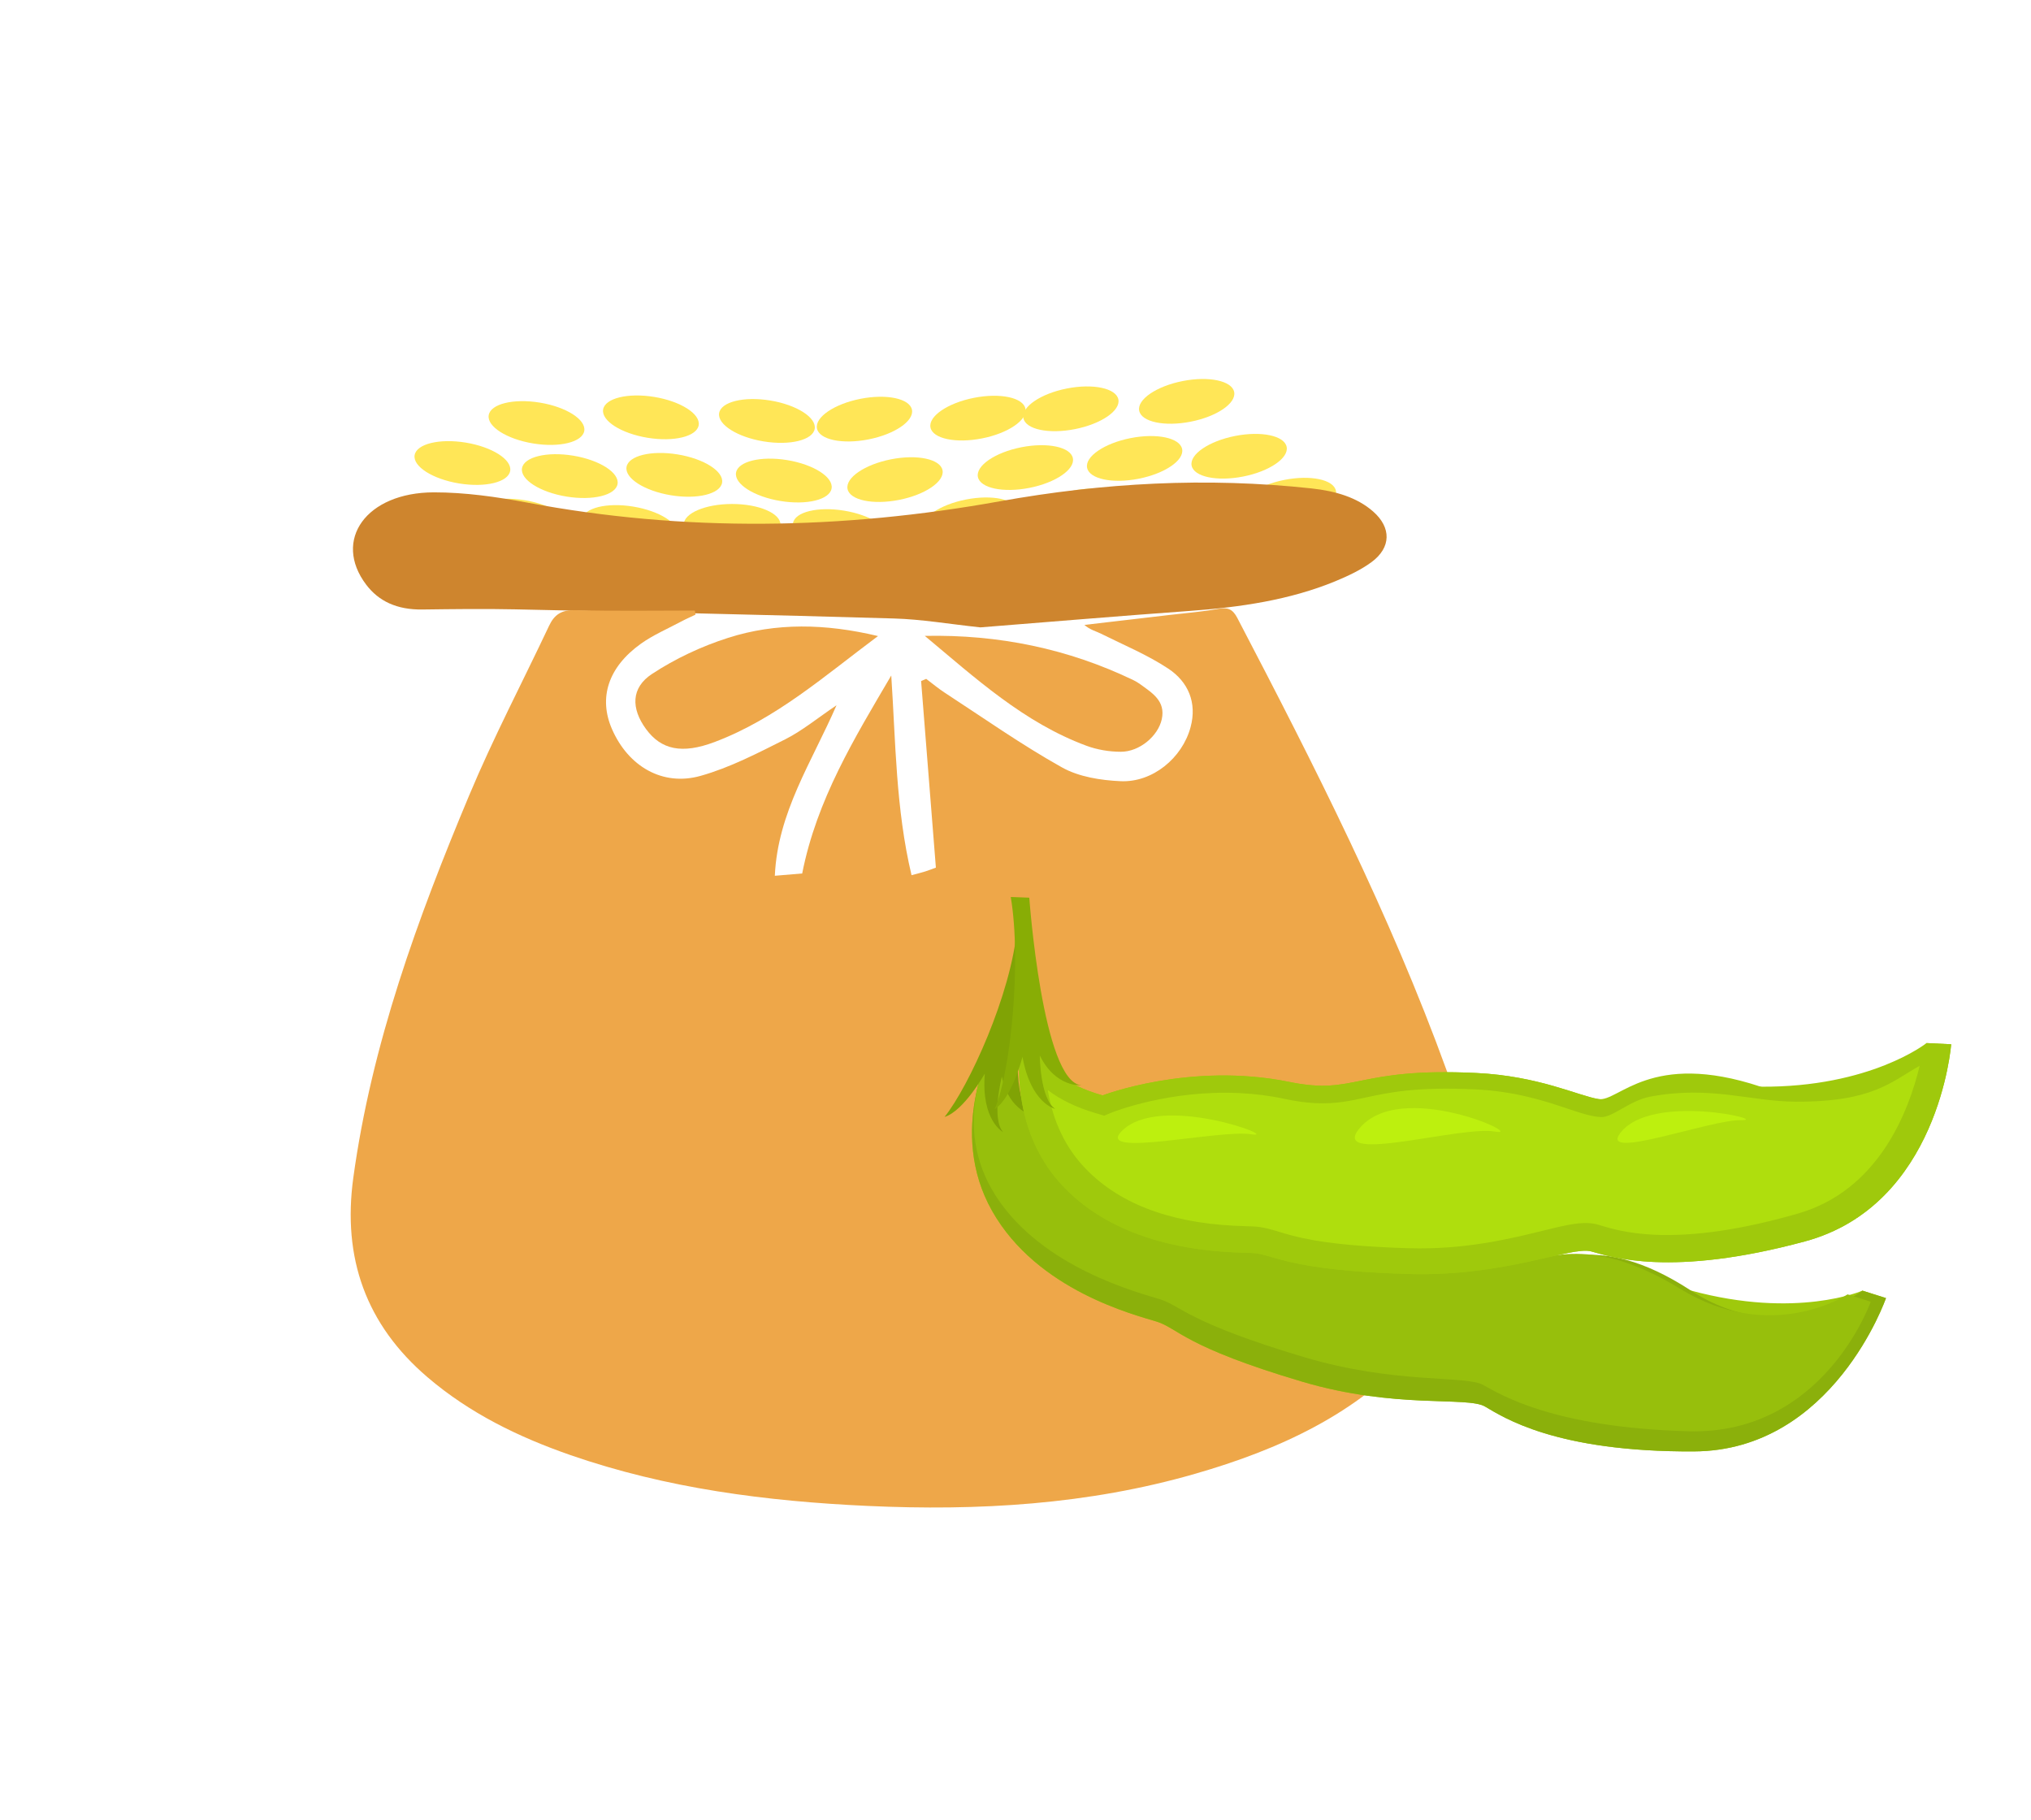 <?xml version="1.0" encoding="utf-8"?>
<!-- Generator: Adobe Illustrator 16.0.0, SVG Export Plug-In . SVG Version: 6.00 Build 0)  -->
<!DOCTYPE svg PUBLIC "-//W3C//DTD SVG 1.1//EN" "http://www.w3.org/Graphics/SVG/1.1/DTD/svg11.dtd">
<svg version="1.1" id="Layer_1" xmlns="http://www.w3.org/2000/svg" xmlns:xlink="http://www.w3.org/1999/xlink" x="0px" y="0px"
	 width="80px" height="71.667px" viewBox="0 0 80 71.667" enable-background="new 0 0 80 71.667" xml:space="preserve">
<ellipse transform="matrix(0.987 0.162 -0.162 0.987 3.6 -3.06)" fill-rule="evenodd" clip-rule="evenodd" fill="#FFE657" cx="20.527" cy="20.506" rx="1.907" ry="0.815"/>
<ellipse transform="matrix(0.987 0.162 -0.162 0.987 3.699 -3.75)" fill-rule="evenodd" clip-rule="evenodd" fill="#FFE657" cx="24.797" cy="20.759" rx="1.907" ry="0.815"/>
<ellipse transform="matrix(0.987 0.162 -0.162 0.987 3.201 -2.713)" fill-rule="evenodd" clip-rule="evenodd" fill="#FFE657" cx="18.204" cy="18.237" rx="1.907" ry="0.815"/>
<ellipse transform="matrix(0.987 0.162 -0.162 0.987 2.985 -3.207)" fill-rule="evenodd" clip-rule="evenodd" fill="#FFE657" cx="21.121" cy="16.663" rx="1.907" ry="0.815"/>
<ellipse transform="matrix(0.987 0.162 -0.162 0.987 3.006 -3.939)" fill-rule="evenodd" clip-rule="evenodd" fill="#FFE657" cx="25.629" cy="16.438" rx="1.907" ry="0.815"/>
<ellipse transform="matrix(0.987 0.162 -0.162 0.987 3.092 -4.681)" fill-rule="evenodd" clip-rule="evenodd" fill="#FFE657" cx="30.196" cy="16.584" rx="1.907" ry="0.816"/>
<ellipse transform="matrix(0.987 0.162 -0.162 0.987 3.341 -3.392)" fill-rule="evenodd" clip-rule="evenodd" fill="#FFE657" cx="22.432" cy="18.753" rx="1.907" ry="0.816"/>
<ellipse transform="matrix(0.987 0.162 -0.162 0.987 3.388 -4.061)" fill-rule="evenodd" clip-rule="evenodd" fill="#FFE657" cx="26.548" cy="18.705" rx="1.907" ry="0.815"/>
<ellipse fill-rule="evenodd" clip-rule="evenodd" fill="#FFE657" cx="28.837" cy="20.664" rx="1.907" ry="0.815"/>
<ellipse transform="matrix(0.987 0.162 -0.162 0.987 3.83 -5.092)" fill-rule="evenodd" clip-rule="evenodd" fill="#FFE657" cx="33.107" cy="20.917" rx="1.908" ry="0.815"/>
<ellipse transform="matrix(0.987 0.162 -0.162 0.987 3.482 -4.758)" fill-rule="evenodd" clip-rule="evenodd" fill="#FFE657" cx="30.86" cy="18.931" rx="1.907" ry="0.816"/>
<ellipse transform="matrix(-0.981 0.193 -0.193 -0.981 73.476 30.629)" fill-rule="evenodd" clip-rule="evenodd" fill="#FFE657" cx="35.243" cy="18.901" rx="1.907" ry="0.815"/>
<ellipse transform="matrix(-0.981 0.194 -0.194 -0.981 104.36 29.157)" fill-rule="evenodd" clip-rule="evenodd" fill="#FFE657" cx="50.756" cy="19.677" rx="1.907" ry="0.816"/>
<ellipse transform="matrix(-0.981 0.193 -0.193 -0.981 95.994 30.76)" fill-rule="evenodd" clip-rule="evenodd" fill="#FFE657" cx="46.496" cy="20.065" rx="1.908" ry="0.815"/>
<ellipse transform="matrix(-0.981 0.193 -0.193 -0.981 79.481 25.204)" fill-rule="evenodd" clip-rule="evenodd" fill="#FFE657" cx="38.51" cy="16.482" rx="1.907" ry="0.815"/>
<ellipse transform="matrix(-0.981 0.193 -0.193 -0.981 70.632 26.141)" fill-rule="evenodd" clip-rule="evenodd" fill="#FFE657" cx="34.04" cy="16.518" rx="1.907" ry="0.815"/>
<ellipse transform="matrix(-0.981 0.193 -0.193 -0.981 95.639 22.313)" fill-rule="evenodd" clip-rule="evenodd" fill="#FFE657" cx="46.73" cy="15.825" rx="1.907" ry="0.816"/>
<ellipse transform="matrix(-0.981 0.193 -0.193 -0.981 86.661 23.773)" fill-rule="evenodd" clip-rule="evenodd" fill="#FFE657" cx="42.17" cy="16.117" rx="1.907" ry="0.816"/>
<ellipse transform="matrix(-0.981 0.193 -0.193 -0.981 100.148 26.195)" fill-rule="evenodd" clip-rule="evenodd" fill="#FFE657" cx="48.795" cy="17.985" rx="1.908" ry="0.815"/>
<ellipse transform="matrix(-0.981 0.193 -0.193 -0.981 92.011 27.155)" fill-rule="evenodd" clip-rule="evenodd" fill="#FFE657" cx="44.681" cy="18.067" rx="1.908" ry="0.816"/>
<ellipse transform="matrix(-0.981 0.194 -0.194 -0.981 87.996 31.601)" fill-rule="evenodd" clip-rule="evenodd" fill="#FFE657" cx="42.455" cy="20.098" rx="1.908" ry="0.815"/>
<ellipse transform="matrix(-0.981 0.193 -0.193 -0.981 79.629 33.198)" fill-rule="evenodd" clip-rule="evenodd" fill="#FFE657" cx="38.194" cy="20.486" rx="1.907" ry="0.815"/>
<ellipse transform="matrix(-0.981 0.193 -0.193 -0.981 83.556 28.701)" fill-rule="evenodd" clip-rule="evenodd" fill="#FFE657" cx="40.377" cy="18.429" rx="1.907" ry="0.816"/>
<path fill-rule="evenodd" clip-rule="evenodd" fill="#CE852E" d="M38.615,24.709c-1.232-0.132-2.312-0.319-3.399-0.35
	c-4.973-0.146-9.947-0.253-14.921-0.36c-1.219-0.026-2.44-0.01-3.661,0.006c-1.009,0.013-1.721-0.332-2.21-0.978
	c-1.329-1.755,0-3.633,2.667-3.636c1.226-0.001,2.477,0.178,3.674,0.403c6.218,1.172,12.419,1.066,18.618-0.051
	c4.053-0.729,8.138-0.956,12.274-0.507c0.949,0.103,1.793,0.35,2.432,0.911c0.714,0.627,0.717,1.415-0.066,1.992
	c-0.411,0.303-0.922,0.545-1.43,0.755c-1.788,0.736-3.738,1.024-5.746,1.168C44.054,24.263,41.267,24.499,38.615,24.709z"/>
<g>
	<path fill-rule="evenodd" clip-rule="evenodd" fill="#EEA749" d="M27.395,24.208c-0.186,0.089-0.375,0.17-0.556,0.267
		c-0.536,0.287-1.105,0.528-1.596,0.879c-1.289,0.922-1.674,2.131-1.137,3.362c0.636,1.459,1.984,2.265,3.49,1.841
		c1.156-0.325,2.251-0.896,3.333-1.439c0.666-0.335,1.254-0.824,2.021-1.341c-0.982,2.252-2.317,4.221-2.43,6.715
		c0.431-0.036,0.779-0.066,1.078-0.091c0.575-2.918,2.065-5.338,3.508-7.797c0.175,2.627,0.177,5.249,0.799,7.865
		c0.232-0.063,0.391-0.1,0.546-0.149c0.162-0.052,0.319-0.115,0.413-0.149c-0.195-2.469-0.389-4.908-0.582-7.348
		c0.067-0.029,0.134-0.058,0.201-0.086c0.242,0.182,0.475,0.379,0.729,0.544c1.529,0.996,3.025,2.052,4.615,2.941
		c0.668,0.375,1.531,0.51,2.314,0.545c1.261,0.056,2.428-0.914,2.755-2.127c0.261-0.968-0.095-1.787-0.876-2.305
		c-0.824-0.546-1.756-0.931-2.646-1.374c-0.208-0.104-0.441-0.156-0.66-0.349c1.13-0.132,2.26-0.263,3.39-0.396
		c0.629-0.074,1.264-0.123,1.887-0.238c0.372-0.068,0.566,0.014,0.746,0.359c3.036,5.814,6.009,11.657,8.251,17.837
		c0.323,0.893,0.563,1.814,0.841,2.723c0.962,3.135,0.072,5.828-2.033,8.182c-2.344,2.62-5.417,4.013-8.719,4.965
		c-4.223,1.218-8.547,1.467-12.908,1.266c-3.984-0.184-7.92-0.688-11.711-2.006c-2.04-0.71-3.961-1.645-5.619-3.063
		c-2.429-2.076-3.355-4.701-2.923-7.852c0.722-5.267,2.53-10.208,4.567-15.069c0.949-2.267,2.097-4.451,3.146-6.676
		c0.209-0.444,0.496-0.626,1.017-0.613c1.574,0.041,3.149,0.015,4.724,0.015C27.377,24.102,27.386,24.155,27.395,24.208z"/>
	<path fill-rule="evenodd" clip-rule="evenodd" fill="#EEA749" d="M34.584,25.051c-2.096,1.561-4.012,3.26-6.439,4.174
		c-1.289,0.485-2.104,0.3-2.699-0.512c-0.591-0.807-0.595-1.625,0.235-2.169c0.917-0.603,1.95-1.088,2.997-1.422
		C30.566,24.518,32.515,24.557,34.584,25.051z"/>
	<path fill-rule="evenodd" clip-rule="evenodd" fill="#EEA749" d="M36.428,25.044c2.898-0.059,5.637,0.501,8.226,1.748
		c0.087,0.042,0.172,0.094,0.251,0.151c0.473,0.346,1.016,0.66,0.856,1.386c-0.146,0.664-0.879,1.279-1.61,1.279
		c-0.453,0-0.93-0.079-1.355-0.236C40.327,28.459,38.419,26.704,36.428,25.044z"/>
</g>
<path fill="#9FC90C" d="M41.455,44.55c0,0,3.679-0.402,7.254,1.365c2.402,1.189,2.653,0.099,7.201,1.534
	c2.357,0.745,3.66,1.897,4.391,2.221c0.731,0.323,3.232,0.323,6.302,1.157c4.179,1.135,6.758,0.004,6.758,0.004l0.927,0.293
	c0,0-2.084,6.01-7.557,6.039c-5.473,0.031-7.533-1.359-8.238-1.768c-0.703-0.408-3.535,0.106-7.191-0.976
	c-4.657-1.378-4.893-2.101-5.734-2.366s-4.711-1.211-6.492-4.366c-1.781-3.155,0.009-6.479,0.009-6.479l0.701,0.129
	C39.784,41.338,38.721,42.947,41.455,44.55z"/>
<path fill="#8BB00B" d="M41.455,44.55c0,0,3.679-0.402,7.254,1.365c2.402,1.189,2.653,0.099,7.201,1.534
	c2.357,0.745,3.66,1.897,4.391,2.221c0.731,0.323,2.465-1.352,6.302,1.157c3.624,2.369,6.758,0.004,6.758,0.004l0.927,0.293
	c0,0-2.084,6.01-7.557,6.039c-5.473,0.031-7.533-1.359-8.238-1.768c-0.703-0.408-3.535,0.106-7.191-0.976
	c-4.657-1.378-4.893-2.101-5.734-2.366s-4.711-1.211-6.492-4.366c-1.781-3.155,0.009-6.479,0.009-6.479l0.701,0.129
	C39.784,41.338,38.721,42.947,41.455,44.55z"/>
<path fill="#A5D10C" d="M60.364,51.19c-1.483,2.184,4.411,0.169,5.794,0.716S62.595,47.906,60.364,51.19z"/>
<path fill="#A5D10C" d="M52.396,49.878c-1.482,2.184,4.411,0.17,5.794,0.717S54.625,46.595,52.396,49.878z"/>
<path fill="#A5D10C" d="M42.66,46.851c-1.482,2.184,4.411,0.17,5.793,0.717C49.837,48.115,44.891,43.568,42.66,46.851z"/>
<path fill="#97BF0C" d="M41.45,44.405c0,0,3.575-0.239,7.12,1.439c2.381,1.128,2.592,0.171,7.073,1.586
	c2.323,0.733,3.631,1.794,4.354,2.104c0.724,0.31,2.361-1.117,6.184,1.225c3.611,2.211,6.594,0.219,6.594,0.219l0.912,0.289
	c0,0-1.841,5.25-7.179,5.103c-5.337-0.147-7.392-1.444-8.093-1.827c-0.699-0.384-3.445-0.02-7.047-1.092
	c-4.587-1.369-4.84-2.016-5.668-2.277c-0.831-0.262-4.635-1.221-6.473-4.068c-1.838-2.849-0.197-5.732-0.197-5.732l0.687,0.137
	C39.718,41.509,38.731,42.898,41.45,44.405z"/>
<path fill="#80A305" d="M40.061,36.58l0.592,0.152c0,0-1.354,6.72,0.096,7.219c0,0-1.002-0.155-1.286-1.549
	c0,0-0.426,1.646,0.049,2.184c0,0-0.873-0.447-0.72-2.307c0,0-0.82,1.474-1.587,1.712C38.169,42.785,39.824,39.17,40.061,36.58z"/>
<path fill="#9FC90C" d="M43.432,43.142c0,0,3.455-1.329,7.363-0.529c2.625,0.537,2.59-0.583,7.354-0.354
	c2.469,0.119,4.023,0.901,4.813,1.027c0.789,0.127,3.208-0.511,6.389-0.487c4.33,0.032,6.535-1.718,6.535-1.718l0.97,0.047
	c0,0-0.481,6.342-5.767,7.766c-5.283,1.426-7.631,0.605-8.416,0.391s-3.393,1.004-7.203,0.891c-4.855-0.146-5.266-0.785-6.148-0.827
	c-0.882-0.042-4.863,0.03-7.39-2.566c-2.527-2.598-1.643-6.267-1.643-6.267l0.71-0.055C40.998,40.46,40.379,42.287,43.432,43.142z"
	/>
<path fill="#9FC90C" d="M43.432,43.142c0,0,3.455-1.329,7.363-0.529c2.625,0.537,2.59-0.583,7.354-0.354
	c2.469,0.119,4.023,0.901,4.813,1.027c0.789,0.127,2.038-1.934,6.389-0.487c4.108,1.367,6.535-1.718,6.535-1.718l0.97,0.047
	c0,0-0.481,6.342-5.767,7.766c-5.283,1.426-7.631,0.605-8.416,0.391s-3.393,1.004-7.203,0.891c-4.855-0.146-5.266-0.785-6.148-0.827
	c-0.882-0.042-4.863,0.03-7.39-2.566c-2.527-2.598-1.643-6.267-1.643-6.267l0.71-0.055C40.998,40.46,40.379,42.287,43.432,43.142z"
	/>
<path fill="#AFDE0D" d="M54.604,49.126c-2.631-0.126-3.592-0.419-4.227-0.613c-0.324-0.099-0.63-0.191-1.006-0.21l-0.256-0.009
	c-0.131-0.004-0.291-0.009-0.476-0.018c-2.651-0.128-4.661-0.919-5.976-2.354c-0.844-0.918-1.23-2.012-1.391-2.99
	c0.5,0.383,1.133,0.688,1.898,0.913l0.323,0.095l0.313-0.129c0.021-0.008,2.241-0.895,5.018-0.76
	c0.611,0.029,1.209,0.105,1.781,0.229c0.441,0.095,0.838,0.148,1.211,0.167c0.782,0.038,1.37-0.089,1.994-0.225
	c0.883-0.191,1.984-0.43,4.305-0.317c1.592,0.076,2.767,0.469,3.624,0.756c0.426,0.143,0.763,0.256,1.075,0.308
	c0.076,0.013,0.162,0.022,0.256,0.026c0.443,0.021,1.129-0.652,1.926-0.803c2.374-0.449,3.954,0.189,5.73,0.197
	c3.049,0.016,3.779-0.795,4.889-1.414c-0.446,1.859-1.648,4.912-4.787,5.818c-2.184,0.631-4.096,0.912-5.682,0.836
	c-1.039-0.05-1.682-0.242-2.066-0.356l-0.139-0.041c-0.121-0.035-0.246-0.055-0.385-0.062c-0.467-0.022-1.029,0.115-1.807,0.307
	c-1.287,0.315-3.048,0.747-5.252,0.684C55.182,49.152,54.884,49.14,54.604,49.126z"/>
<path fill="#BDF00E" d="M44.166,44.566c-0.998,1.047,3.846-0.089,5.117,0.106S45.664,42.995,44.166,44.566z"/>
<path fill="#BDF00E" d="M53.509,44.49c-1.06,1.373,4.041-0.162,5.374,0.076C60.215,44.804,55.102,42.428,53.509,44.49z"/>
<path fill="#BDF00E" d="M63.811,44.638c-0.801,1.086,3.563-0.547,4.768-0.521C69.783,44.144,65.014,43.006,63.811,44.638z"/>
<path fill="#88AD05" d="M39.813,35.327l0.73,0.028c0,0,0.523,7.274,2.053,7.387c0,0-1.009,0.105-1.639-1.172
	c0,0,0.008,1.701,0.604,2.102c0,0-0.958-0.211-1.285-2.049c0,0-0.418,1.635-1.099,2.061C39.805,42.271,40.245,37.891,39.813,35.327z
	"/>
</svg>

